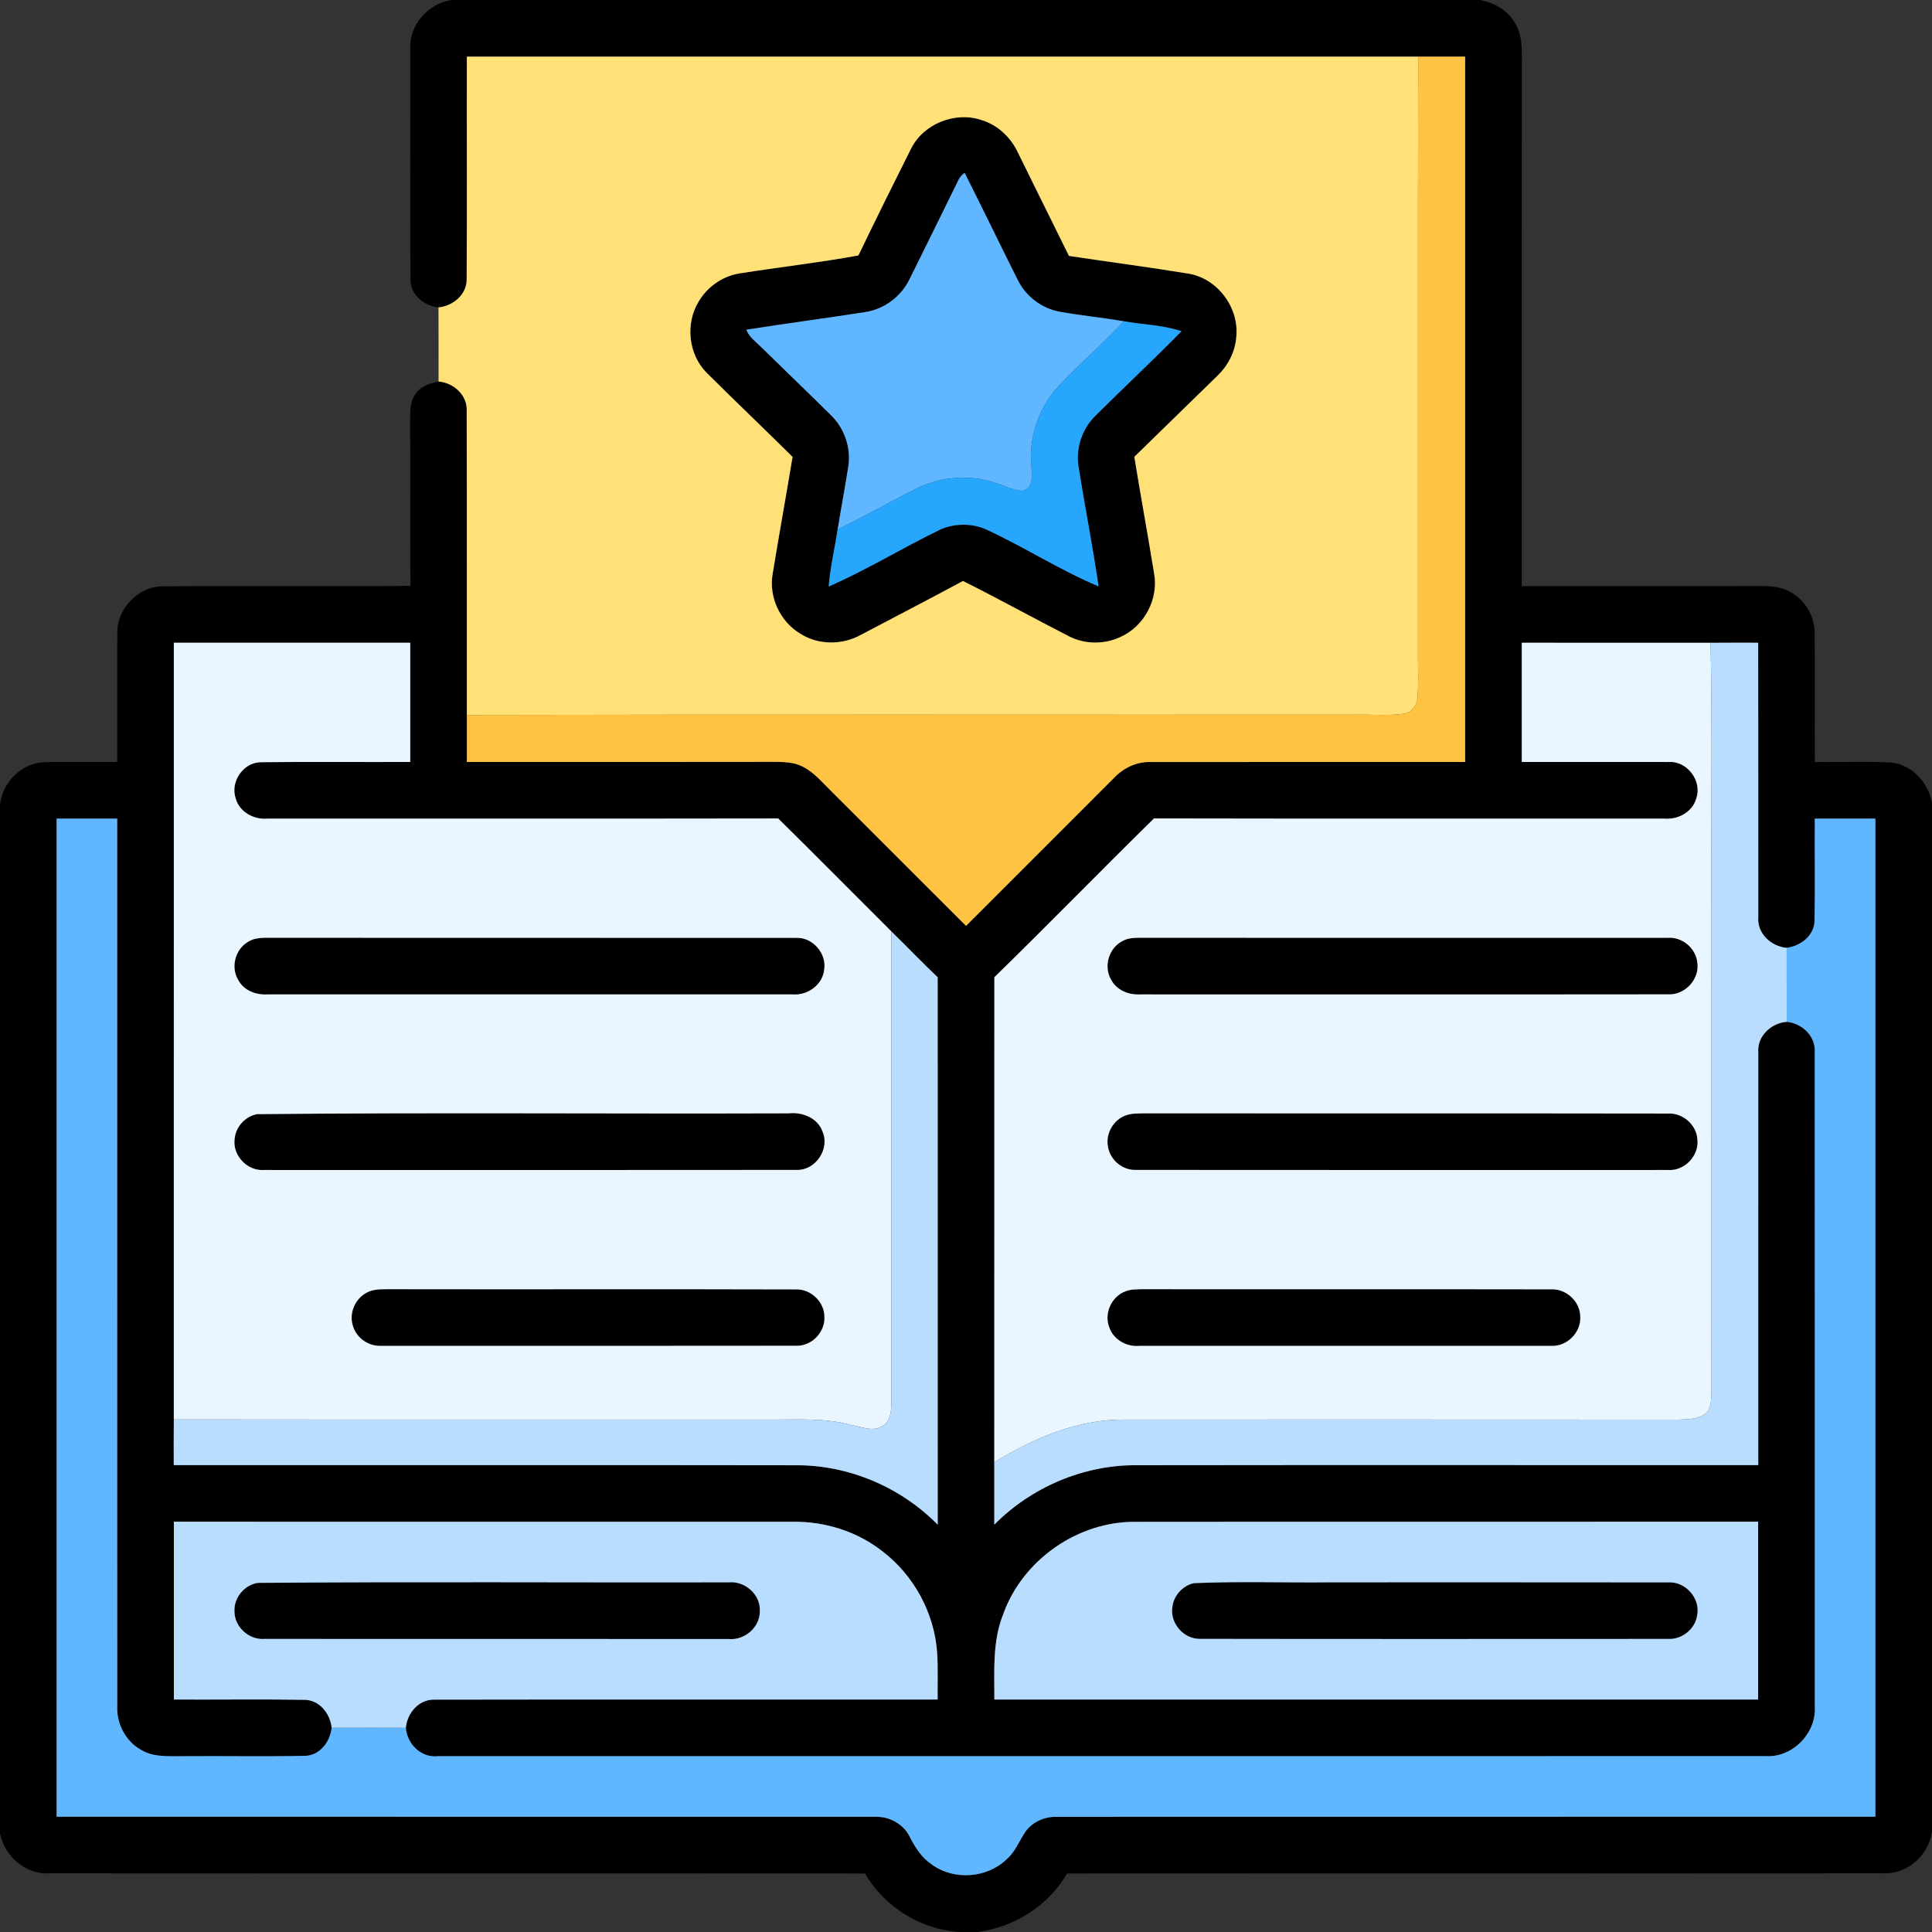 <?xml version="1.0" encoding="UTF-8" ?>
<!DOCTYPE svg PUBLIC "-//W3C//DTD SVG 1.1//EN" "http://www.w3.org/Graphics/SVG/1.1/DTD/svg11.dtd">
<svg width="512pt" height="512pt" viewBox="0 0 512 512" version="1.1" xmlns="http://www.w3.org/2000/svg">
<rect x="0" y="0" width="512" height="512" fill="#333333" stroke="none"/>
<g id="#000000ff">
<path fill="#000000" opacity="1.00" d=" M 119.59 0.00 L 392.18 0.00 C 395.79 0.66 399.29 2.53 401.24 5.73 C 403.72 9.32 403.26 13.88 403.30 18.02 C 403.26 63.78 403.29 109.55 403.28 155.32 C 423.52 155.34 443.76 155.35 464.00 155.31 C 467.46 155.35 471.18 155.02 474.32 156.82 C 478.39 158.91 480.96 163.40 480.91 167.96 C 481.00 179.28 480.89 190.60 480.95 201.93 C 487.67 202.06 494.41 201.69 501.14 202.09 C 506.69 202.61 511.00 207.39 512.00 212.72 L 512.00 485.29 C 511.20 491.62 505.45 496.80 498.99 496.45 C 426.92 496.51 354.85 496.42 282.79 496.50 C 277.82 505.04 268.83 510.71 259.08 512.00 L 254.53 512.00 C 244.16 511.46 234.46 505.44 229.22 496.50 C 157.17 496.41 85.12 496.51 13.06 496.45 C 6.76 496.81 1.21 491.92 0.00 485.87 L 0.00 213.39 C 0.56 207.35 5.76 202.05 11.93 201.99 C 18.30 201.81 24.68 202.01 31.05 201.93 C 31.10 190.61 31.00 179.30 31.09 167.99 C 30.87 161.43 36.54 155.38 43.14 155.38 C 65.02 155.22 86.90 155.46 108.78 155.26 C 108.62 140.85 108.79 126.43 108.69 112.02 C 108.75 109.38 108.48 106.41 110.27 104.23 C 111.63 102.28 114.00 101.55 116.22 101.10 C 120.21 101.45 123.89 104.70 123.68 108.91 C 123.76 135.76 123.69 162.62 123.72 189.48 C 123.72 193.63 123.71 197.78 123.72 201.93 C 150.16 201.93 176.59 201.96 203.03 201.91 C 206.27 201.96 209.72 201.63 212.70 203.16 C 215.73 204.67 217.91 207.37 220.31 209.69 C 232.21 221.58 244.11 233.47 256.01 245.37 C 269.09 232.32 282.14 219.24 295.21 206.17 C 297.73 203.52 301.25 201.81 304.95 201.95 C 332.73 201.91 360.50 201.95 388.28 201.93 C 388.28 139.62 388.28 77.31 388.28 15.01 C 384.13 15.00 379.99 15.00 375.84 15.00 C 291.80 15.00 207.76 14.99 123.72 15.01 C 123.68 34.64 123.79 54.27 123.67 73.90 C 123.77 78.03 120.09 81.08 116.20 81.47 C 112.39 81.05 108.69 78.10 108.78 74.01 C 108.64 53.68 108.74 33.33 108.73 12.99 C 108.39 6.62 113.42 1.02 119.59 0.00 M 46.07 170.33 C 46.05 238.94 46.07 307.55 46.06 376.17 C 46.02 380.20 46.04 384.23 46.04 388.27 C 101.04 388.30 156.05 388.22 211.05 388.31 C 225.01 388.27 238.73 394.13 248.51 404.07 C 248.51 355.70 248.52 307.34 248.50 258.98 C 244.32 255.02 240.35 250.85 236.23 246.84 C 226.22 236.86 216.29 226.81 206.23 216.90 C 161.13 216.98 116.03 216.91 70.93 216.94 C 67.32 217.28 63.47 215.23 62.47 211.61 C 60.96 207.30 64.36 202.16 68.94 202.00 C 82.20 201.84 95.46 201.99 108.72 201.93 C 108.71 191.39 108.72 180.86 108.72 170.33 C 87.83 170.33 66.95 170.34 46.07 170.33 M 403.28 170.33 C 403.27 180.86 403.29 191.39 403.28 201.93 C 416.20 201.95 429.13 201.91 442.06 201.94 C 447.05 201.51 451.22 206.96 449.50 211.67 C 448.46 215.28 444.60 217.28 441.00 216.94 C 395.94 216.90 350.88 216.99 305.82 216.89 C 291.63 230.83 277.75 245.09 263.51 258.98 C 263.48 301.83 263.52 344.69 263.49 387.54 C 263.49 393.05 263.48 398.55 263.49 404.06 C 273.30 394.16 287.02 388.26 300.99 388.30 C 355.98 388.22 410.97 388.30 465.96 388.27 C 465.97 351.83 465.94 315.39 465.97 278.96 C 465.58 274.63 469.37 271.10 473.51 270.80 C 477.58 271.19 481.21 274.61 480.92 278.86 C 480.96 336.57 480.93 394.29 480.94 452.01 C 481.49 459.17 475.16 465.81 467.95 465.39 C 350.64 465.42 233.34 465.39 116.04 465.40 C 111.59 465.90 107.88 462.18 107.56 457.89 C 107.90 454.01 110.96 450.34 115.07 450.43 C 159.54 450.35 204.02 450.42 248.49 450.39 C 248.45 446.28 248.61 442.16 248.36 438.05 C 247.66 427.55 242.23 417.50 233.87 411.12 C 227.15 405.83 218.57 403.15 210.04 403.28 C 155.39 403.26 100.73 403.29 46.08 403.27 C 46.07 418.98 46.08 434.69 46.08 450.40 C 57.69 450.45 69.32 450.28 80.93 450.48 C 84.82 450.66 87.51 454.22 87.89 457.88 C 87.49 461.49 84.91 465.08 81.04 465.31 C 70.03 465.54 59.01 465.32 48.00 465.41 C 44.42 465.40 40.57 465.67 37.39 463.73 C 33.27 461.46 30.85 456.75 31.07 452.09 C 31.05 373.71 31.07 295.32 31.06 216.94 C 25.71 216.93 20.36 216.93 15.00 216.94 C 14.99 305.11 15.00 393.29 15.00 481.46 C 87.33 481.48 159.67 481.45 232.00 481.47 C 235.73 481.36 239.49 483.42 241.12 486.83 C 242.54 489.64 244.30 492.38 246.98 494.14 C 252.82 498.38 261.53 497.76 266.73 492.76 C 268.99 490.83 270.06 488.00 271.65 485.57 C 273.47 482.90 276.72 481.41 279.92 481.48 C 352.28 481.45 424.64 481.48 497.00 481.46 C 497.00 393.29 497.01 305.11 497.00 216.94 C 491.64 216.93 486.29 216.93 480.94 216.94 C 480.87 225.96 481.05 235.00 480.87 244.02 C 480.78 247.99 477.17 250.69 473.49 251.18 C 469.34 250.84 465.57 247.31 465.97 242.97 C 465.94 218.75 465.99 194.54 465.94 170.32 C 461.74 170.32 457.53 170.30 453.33 170.34 C 436.65 170.32 419.97 170.34 403.28 170.33 M 265.85 427.79 C 262.98 434.98 263.52 442.82 263.51 450.40 C 330.98 450.40 398.45 450.39 465.92 450.40 C 465.92 434.69 465.93 418.98 465.92 403.27 C 410.93 403.30 355.94 403.24 300.96 403.30 C 285.65 403.13 270.99 413.39 265.85 427.79 Z" />
<path fill="#000000" opacity="1.00" d=" M 241.44 39.39 C 244.79 32.73 253.21 29.43 260.23 31.85 C 264.42 33.16 267.84 36.38 269.70 40.32 C 274.24 49.48 278.73 58.67 283.29 67.82 C 293.85 69.42 304.45 70.79 314.99 72.52 C 322.64 73.80 328.35 81.45 327.64 89.14 C 327.40 93.13 325.46 96.90 322.58 99.63 C 315.28 106.80 307.91 113.89 300.61 121.06 C 302.28 131.37 304.17 141.64 305.85 151.96 C 307.10 158.75 303.23 166.02 296.92 168.81 C 292.72 170.80 287.63 170.78 283.46 168.71 C 274.00 163.88 264.71 158.72 255.20 153.97 C 246.25 158.78 237.22 163.47 228.22 168.20 C 223.27 170.99 216.83 171.01 212.02 167.89 C 206.73 164.69 203.69 158.22 204.76 152.11 C 206.45 141.76 208.32 131.43 210.04 121.08 C 202.49 113.60 194.78 106.26 187.24 98.76 C 182.44 93.90 181.59 85.83 185.10 80.00 C 187.36 76.08 191.39 73.23 195.86 72.48 C 206.39 70.80 217.00 69.62 227.49 67.70 C 232.05 58.22 236.73 48.79 241.44 39.39 M 253.88 47.95 C 249.61 56.64 245.34 65.33 241.03 74.00 C 238.80 78.62 234.23 82.02 229.14 82.73 C 218.70 84.36 208.23 85.73 197.79 87.37 C 198.55 89.41 200.43 90.64 201.89 92.15 C 207.96 98.09 214.08 103.97 220.12 109.94 C 223.82 113.47 225.64 118.82 224.77 123.87 C 223.91 129.37 222.86 134.85 221.98 140.35 C 221.19 145.38 220.02 150.35 219.61 155.43 C 229.75 151.00 239.25 145.14 249.22 140.31 C 252.89 138.71 257.21 138.64 260.93 140.12 C 271.19 144.79 280.74 151.04 291.13 155.39 C 289.61 144.89 287.54 134.47 285.88 123.99 C 284.98 119.05 286.66 113.78 290.22 110.25 C 297.80 102.71 305.62 95.41 313.11 87.78 C 308.19 86.11 302.91 86.06 297.83 85.14 C 292.20 84.18 286.52 83.62 280.89 82.62 C 276.13 81.79 271.89 78.57 269.74 74.25 C 264.99 64.79 260.41 55.25 255.64 45.81 C 254.85 46.35 254.26 47.07 253.88 47.95 Z" />
<path fill="#000000" opacity="1.00" d=" M 65.52 249.73 C 67.71 248.20 70.48 248.57 72.99 248.52 C 118.98 248.57 164.96 248.50 210.95 248.55 C 215.34 248.31 219.14 252.67 218.41 256.99 C 217.98 261.04 213.98 263.86 210.04 263.53 C 163.65 263.54 117.26 263.53 70.87 263.53 C 67.87 263.71 64.62 262.51 63.15 259.73 C 61.12 256.45 62.27 251.77 65.52 249.73 Z" />
<path fill="#000000" opacity="1.00" d=" M 297.40 249.43 C 298.78 248.60 300.41 248.53 301.98 248.52 C 348.63 248.55 395.29 248.52 441.95 248.53 C 445.70 248.23 449.28 251.16 449.78 254.88 C 450.60 259.37 446.59 263.76 442.06 263.51 C 395.40 263.57 348.73 263.51 302.06 263.53 C 299.06 263.68 295.89 262.39 294.46 259.63 C 292.40 256.17 293.83 251.27 297.40 249.43 Z" />
<path fill="#000000" opacity="1.00" d=" M 68.18 295.26 C 115.09 294.80 162.04 295.21 208.96 295.05 C 212.60 294.64 216.73 296.25 218.00 299.93 C 219.97 304.52 216.10 310.22 211.10 310.04 C 164.06 310.10 117.01 310.06 69.97 310.06 C 65.59 310.39 61.64 306.28 62.17 301.92 C 62.40 298.69 64.98 295.80 68.18 295.26 Z" />
<path fill="#000000" opacity="1.00" d=" M 298.40 295.57 C 299.86 295.03 301.45 295.10 302.98 295.05 C 349.35 295.10 395.71 295.02 442.08 295.10 C 445.96 294.90 449.60 298.07 449.83 301.97 C 450.32 306.32 446.36 310.40 442.00 310.06 C 394.98 310.06 347.96 310.09 300.94 310.04 C 297.45 310.13 294.18 307.38 293.64 303.94 C 292.92 300.46 295.06 296.73 298.40 295.57 Z" />
<path fill="#000000" opacity="1.00" d=" M 97.39 342.46 C 99.12 341.57 101.13 341.69 103.02 341.65 C 139.01 341.72 174.99 341.60 210.98 341.71 C 214.95 341.59 218.53 345.10 218.48 349.08 C 218.64 353.08 215.10 356.73 211.09 356.64 C 174.39 356.70 137.69 356.66 101.00 356.66 C 97.75 356.82 94.57 354.67 93.59 351.56 C 92.34 348.12 94.11 344.02 97.39 342.46 Z" />
<path fill="#000000" opacity="1.00" d=" M 298.24 342.22 C 299.74 341.61 301.41 341.70 303.00 341.65 C 339.00 341.70 375.00 341.62 411.00 341.69 C 415.03 341.46 418.78 344.91 418.79 348.96 C 419.02 353.13 415.23 356.91 411.06 356.66 C 374.68 356.68 338.31 356.65 301.93 356.67 C 298.64 356.97 295.19 355.11 294.04 351.93 C 292.45 348.24 294.50 343.61 298.24 342.22 Z" />
<path fill="#000000" opacity="1.00" d=" M 68.37 419.48 C 109.94 419.14 151.53 419.42 193.10 419.34 C 197.40 418.90 201.59 422.58 201.36 426.97 C 201.42 431.29 197.26 434.79 193.03 434.35 C 152.02 434.33 111.02 434.36 70.02 434.33 C 65.94 434.63 62.13 431.12 62.14 427.03 C 61.95 423.42 64.79 419.96 68.37 419.48 Z" />
<path fill="#000000" opacity="1.00" d=" M 316.36 419.56 C 328.55 419.02 340.79 419.48 353.00 419.33 C 382.69 419.34 412.38 419.30 442.07 419.35 C 446.67 419.04 450.74 423.63 449.74 428.18 C 449.19 431.78 445.68 434.53 442.06 434.33 C 400.73 434.34 359.40 434.38 318.08 434.31 C 313.76 434.44 310.05 430.23 310.68 425.97 C 310.98 422.92 313.37 420.23 316.36 419.56 Z" />
</g>
<g id="#ffe177ff">
<path fill="#ffe177" opacity="1.00" d=" M 123.72 15.01 C 207.76 14.99 291.80 15.00 375.84 15.00 C 375.72 67.34 375.82 119.68 375.78 172.02 C 375.71 176.31 376.03 180.62 375.65 184.91 C 375.54 186.91 374.06 188.87 372.02 189.15 C 367.72 189.73 363.36 189.31 359.04 189.40 C 280.60 189.45 202.16 189.30 123.72 189.48 C 123.69 162.62 123.76 135.76 123.68 108.91 C 123.89 104.70 120.21 101.45 116.22 101.10 C 116.22 94.55 116.24 88.01 116.20 81.47 C 120.09 81.08 123.77 78.03 123.67 73.90 C 123.79 54.27 123.68 34.64 123.72 15.01 M 241.44 39.39 C 236.73 48.79 232.05 58.22 227.49 67.70 C 217.00 69.62 206.39 70.80 195.86 72.48 C 191.39 73.23 187.36 76.08 185.10 80.00 C 181.59 85.83 182.44 93.90 187.24 98.76 C 194.78 106.26 202.49 113.60 210.04 121.08 C 208.32 131.43 206.45 141.76 204.76 152.11 C 203.69 158.22 206.73 164.69 212.02 167.89 C 216.83 171.01 223.27 170.99 228.22 168.20 C 237.22 163.47 246.25 158.78 255.20 153.97 C 264.71 158.72 274.00 163.88 283.46 168.71 C 287.63 170.78 292.72 170.80 296.92 168.81 C 303.23 166.02 307.10 158.75 305.85 151.96 C 304.17 141.64 302.28 131.37 300.61 121.06 C 307.91 113.89 315.28 106.80 322.58 99.63 C 325.46 96.90 327.40 93.13 327.64 89.14 C 328.35 81.45 322.64 73.80 314.99 72.52 C 304.45 70.79 293.85 69.42 283.29 67.82 C 278.73 58.67 274.24 49.48 269.70 40.32 C 267.84 36.38 264.42 33.16 260.23 31.85 C 253.21 29.43 244.79 32.73 241.44 39.39 Z" />
</g>
<g id="#ffc344ff">
<path fill="#ffc344" opacity="1.00" d=" M 375.84 15.00 C 379.99 15.00 384.13 15.00 388.28 15.01 C 388.28 77.31 388.28 139.62 388.28 201.93 C 360.50 201.95 332.73 201.91 304.95 201.95 C 301.25 201.81 297.73 203.52 295.21 206.17 C 282.14 219.24 269.09 232.32 256.01 245.37 C 244.11 233.47 232.21 221.58 220.31 209.69 C 217.91 207.37 215.73 204.67 212.70 203.16 C 209.72 201.63 206.27 201.96 203.03 201.91 C 176.59 201.96 150.16 201.93 123.72 201.93 C 123.71 197.78 123.72 193.63 123.72 189.48 C 202.16 189.30 280.60 189.45 359.04 189.40 C 363.36 189.31 367.72 189.73 372.02 189.15 C 374.06 188.87 375.54 186.91 375.65 184.91 C 376.03 180.62 375.71 176.31 375.78 172.02 C 375.82 119.68 375.72 67.34 375.84 15.00 Z" />
</g>
<g id="#60b7ffff">
<path fill="#60b7ff" opacity="1.00" d=" M 253.88 47.95 C 254.26 47.07 254.85 46.35 255.64 45.81 C 260.41 55.25 264.99 64.79 269.74 74.25 C 271.89 78.57 276.13 81.79 280.89 82.62 C 286.52 83.62 292.20 84.18 297.83 85.14 C 292.29 91.15 286.02 96.44 280.44 102.43 C 275.15 108.20 272.48 116.25 273.37 124.05 C 273.53 126.20 273.75 129.52 270.99 130.05 C 268.24 130.05 265.79 128.47 263.19 127.77 C 256.42 125.65 248.88 126.43 242.58 129.63 C 235.66 133.10 228.92 136.92 221.98 140.35 C 222.86 134.85 223.91 129.37 224.77 123.87 C 225.64 118.82 223.82 113.47 220.12 109.94 C 214.08 103.97 207.96 98.09 201.89 92.15 C 200.43 90.64 198.55 89.41 197.79 87.37 C 208.23 85.73 218.70 84.36 229.14 82.73 C 234.23 82.02 238.80 78.62 241.03 74.00 C 245.34 65.33 249.61 56.64 253.88 47.95 Z" />
<path fill="#60b7ff" opacity="1.00" d=" M 15.00 216.94 C 20.36 216.93 25.71 216.93 31.06 216.94 C 31.07 295.32 31.05 373.71 31.07 452.09 C 30.85 456.75 33.27 461.46 37.39 463.73 C 40.57 465.67 44.42 465.40 48.00 465.41 C 59.01 465.32 70.03 465.54 81.04 465.31 C 84.91 465.08 87.49 461.49 87.89 457.88 C 94.45 457.85 101.00 457.84 107.56 457.89 C 107.88 462.18 111.59 465.90 116.04 465.40 C 233.34 465.39 350.64 465.42 467.95 465.39 C 475.16 465.81 481.49 459.17 480.94 452.01 C 480.93 394.29 480.96 336.57 480.92 278.86 C 481.21 274.61 477.58 271.19 473.51 270.80 C 473.48 264.26 473.50 257.72 473.49 251.18 C 477.17 250.69 480.78 247.99 480.87 244.02 C 481.05 235.00 480.87 225.96 480.94 216.94 C 486.29 216.93 491.64 216.93 497.00 216.94 C 497.01 305.11 497.00 393.29 497.00 481.46 C 424.64 481.48 352.28 481.45 279.92 481.48 C 276.72 481.41 273.47 482.90 271.65 485.57 C 270.06 488.00 268.99 490.83 266.73 492.76 C 261.53 497.76 252.82 498.38 246.98 494.14 C 244.30 492.38 242.54 489.64 241.12 486.83 C 239.49 483.42 235.73 481.36 232.00 481.47 C 159.67 481.45 87.33 481.48 15.00 481.46 C 15.00 393.29 14.99 305.11 15.00 216.94 Z" />
</g>
<g id="#26a6fdff">
<path fill="#26a6fd" opacity="1.00" d=" M 297.83 85.14 C 302.91 86.06 308.19 86.11 313.11 87.78 C 305.62 95.41 297.80 102.71 290.22 110.25 C 286.66 113.78 284.98 119.05 285.88 123.99 C 287.54 134.47 289.61 144.89 291.13 155.39 C 280.74 151.04 271.19 144.79 260.93 140.12 C 257.21 138.64 252.89 138.71 249.22 140.31 C 239.25 145.14 229.75 151.00 219.61 155.43 C 220.02 150.35 221.19 145.38 221.98 140.35 C 228.92 136.92 235.66 133.10 242.58 129.63 C 248.88 126.43 256.42 125.65 263.19 127.77 C 265.79 128.47 268.24 130.05 270.99 130.05 C 273.75 129.52 273.53 126.20 273.37 124.05 C 272.48 116.25 275.15 108.20 280.44 102.43 C 286.02 96.44 292.29 91.15 297.83 85.14 Z" />
</g>
<g id="#eaf6ffff">
<path fill="#eaf6ff" opacity="1.00" d=" M 46.07 170.33 C 66.95 170.34 87.83 170.33 108.72 170.33 C 108.72 180.86 108.71 191.39 108.72 201.93 C 95.46 201.99 82.20 201.84 68.94 202.00 C 64.36 202.16 60.96 207.30 62.47 211.61 C 63.47 215.23 67.32 217.28 70.93 216.94 C 116.03 216.91 161.13 216.98 206.23 216.90 C 216.29 226.81 226.22 236.86 236.23 246.84 C 236.21 288.57 236.22 330.30 236.22 372.04 C 236.20 374.19 235.89 376.77 233.81 377.96 C 231.28 379.52 228.25 378.10 225.60 377.65 C 218.58 375.69 211.23 376.26 204.03 376.20 C 151.37 376.18 98.72 376.24 46.06 376.17 C 46.07 307.55 46.05 238.94 46.07 170.33 M 65.52 249.73 C 62.27 251.77 61.12 256.45 63.15 259.73 C 64.62 262.51 67.87 263.71 70.87 263.53 C 117.26 263.53 163.65 263.54 210.04 263.53 C 213.98 263.86 217.98 261.04 218.41 256.99 C 219.14 252.67 215.34 248.31 210.95 248.55 C 164.96 248.50 118.98 248.57 72.99 248.52 C 70.48 248.57 67.71 248.20 65.52 249.73 M 68.18 295.26 C 64.98 295.80 62.40 298.69 62.17 301.92 C 61.64 306.28 65.59 310.39 69.97 310.06 C 117.01 310.06 164.06 310.10 211.10 310.04 C 216.10 310.22 219.97 304.52 218.00 299.93 C 216.73 296.25 212.60 294.64 208.96 295.05 C 162.04 295.21 115.09 294.80 68.18 295.26 M 97.39 342.46 C 94.11 344.02 92.34 348.12 93.59 351.56 C 94.57 354.67 97.75 356.82 101.00 356.66 C 137.69 356.66 174.39 356.70 211.09 356.64 C 215.10 356.73 218.64 353.08 218.48 349.08 C 218.53 345.10 214.95 341.59 210.98 341.71 C 174.99 341.60 139.01 341.72 103.02 341.65 C 101.13 341.69 99.12 341.57 97.39 342.46 Z" />
<path fill="#eaf6ff" opacity="1.00" d=" M 403.28 170.33 C 419.97 170.34 436.65 170.32 453.33 170.34 C 453.81 194.21 453.40 218.10 453.54 241.98 C 453.55 284.32 453.51 326.66 453.56 368.99 C 453.43 371.00 453.61 373.52 451.73 374.83 C 449.77 376.13 447.30 376.09 445.05 376.22 C 396.04 376.17 347.02 376.21 298.00 376.20 C 285.59 376.11 273.88 381.15 263.49 387.54 C 263.52 344.69 263.48 301.83 263.51 258.98 C 277.75 245.09 291.63 230.83 305.82 216.89 C 350.88 216.99 395.94 216.90 441.00 216.94 C 444.60 217.28 448.46 215.28 449.50 211.67 C 451.22 206.96 447.05 201.51 442.06 201.94 C 429.13 201.91 416.20 201.95 403.28 201.93 C 403.29 191.39 403.27 180.86 403.28 170.33 M 297.40 249.43 C 293.83 251.27 292.40 256.17 294.46 259.63 C 295.89 262.39 299.06 263.68 302.06 263.53 C 348.73 263.51 395.40 263.57 442.06 263.51 C 446.59 263.76 450.60 259.37 449.78 254.88 C 449.28 251.16 445.70 248.23 441.95 248.53 C 395.29 248.52 348.63 248.55 301.98 248.52 C 300.41 248.53 298.78 248.60 297.40 249.43 M 298.40 295.57 C 295.06 296.73 292.92 300.46 293.64 303.94 C 294.18 307.38 297.45 310.13 300.94 310.04 C 347.96 310.09 394.98 310.06 442.00 310.06 C 446.36 310.40 450.32 306.32 449.83 301.97 C 449.60 298.07 445.96 294.90 442.08 295.10 C 395.71 295.02 349.35 295.10 302.98 295.05 C 301.45 295.10 299.86 295.03 298.40 295.57 M 298.24 342.22 C 294.50 343.61 292.45 348.24 294.04 351.93 C 295.19 355.11 298.64 356.97 301.93 356.67 C 338.31 356.65 374.68 356.68 411.06 356.66 C 415.23 356.91 419.02 353.13 418.79 348.96 C 418.78 344.91 415.03 341.46 411.00 341.69 C 375.00 341.62 339.00 341.70 303.00 341.65 C 301.41 341.70 299.74 341.61 298.24 342.22 Z" />
</g>
<g id="#b9ddfeff">
<path fill="#b9ddfe" opacity="1.00" d=" M 453.33 170.34 C 457.53 170.30 461.74 170.32 465.94 170.32 C 465.99 194.54 465.94 218.75 465.97 242.97 C 465.57 247.31 469.34 250.84 473.49 251.18 C 473.50 257.72 473.48 264.26 473.51 270.80 C 469.37 271.10 465.58 274.63 465.97 278.96 C 465.94 315.39 465.97 351.83 465.96 388.27 C 410.97 388.30 355.98 388.22 300.99 388.30 C 287.02 388.26 273.30 394.16 263.49 404.06 C 263.48 398.55 263.49 393.05 263.49 387.54 C 273.88 381.15 285.59 376.11 298.00 376.20 C 347.02 376.21 396.04 376.17 445.05 376.22 C 447.30 376.09 449.77 376.13 451.73 374.83 C 453.61 373.52 453.43 371.00 453.56 368.99 C 453.51 326.66 453.55 284.32 453.54 241.98 C 453.40 218.10 453.81 194.21 453.33 170.34 Z" />
<path fill="#b9ddfe" opacity="1.00" d=" M 236.23 246.84 C 240.35 250.85 244.32 255.02 248.50 258.98 C 248.52 307.34 248.51 355.70 248.51 404.07 C 238.73 394.13 225.01 388.27 211.05 388.31 C 156.05 388.22 101.04 388.30 46.04 388.27 C 46.04 384.23 46.02 380.20 46.06 376.17 C 98.72 376.24 151.37 376.18 204.03 376.20 C 211.23 376.26 218.58 375.69 225.60 377.65 C 228.25 378.10 231.28 379.52 233.81 377.96 C 235.89 376.77 236.20 374.19 236.22 372.04 C 236.22 330.30 236.21 288.57 236.23 246.84 Z" />
<path fill="#b9ddfe" opacity="1.00" d=" M 46.08 403.27 C 100.73 403.29 155.39 403.26 210.04 403.28 C 218.57 403.15 227.15 405.83 233.87 411.12 C 242.23 417.50 247.66 427.55 248.36 438.05 C 248.61 442.16 248.45 446.28 248.49 450.39 C 204.02 450.42 159.54 450.35 115.07 450.43 C 110.96 450.34 107.90 454.01 107.56 457.89 C 101.00 457.84 94.45 457.85 87.89 457.88 C 87.51 454.22 84.82 450.66 80.93 450.48 C 69.32 450.28 57.69 450.45 46.08 450.40 C 46.08 434.69 46.07 418.98 46.08 403.27 M 68.37 419.48 C 64.79 419.96 61.95 423.42 62.14 427.03 C 62.13 431.12 65.94 434.63 70.02 434.33 C 111.02 434.36 152.02 434.33 193.03 434.35 C 197.26 434.79 201.42 431.29 201.36 426.97 C 201.59 422.58 197.40 418.90 193.10 419.34 C 151.53 419.42 109.94 419.14 68.37 419.48 Z" />
<path fill="#b9ddfe" opacity="1.00" d=" M 265.85 427.79 C 270.99 413.39 285.65 403.13 300.96 403.30 C 355.94 403.24 410.93 403.30 465.92 403.27 C 465.93 418.98 465.92 434.69 465.92 450.40 C 398.45 450.39 330.98 450.40 263.51 450.40 C 263.52 442.82 262.98 434.98 265.85 427.79 M 316.36 419.56 C 313.37 420.23 310.98 422.92 310.68 425.97 C 310.05 430.23 313.76 434.44 318.08 434.31 C 359.40 434.38 400.73 434.34 442.06 434.33 C 445.68 434.53 449.19 431.78 449.74 428.18 C 450.74 423.63 446.67 419.04 442.07 419.35 C 412.38 419.30 382.69 419.34 353.00 419.33 C 340.79 419.48 328.55 419.02 316.36 419.56 Z" />
</g>
</svg>

